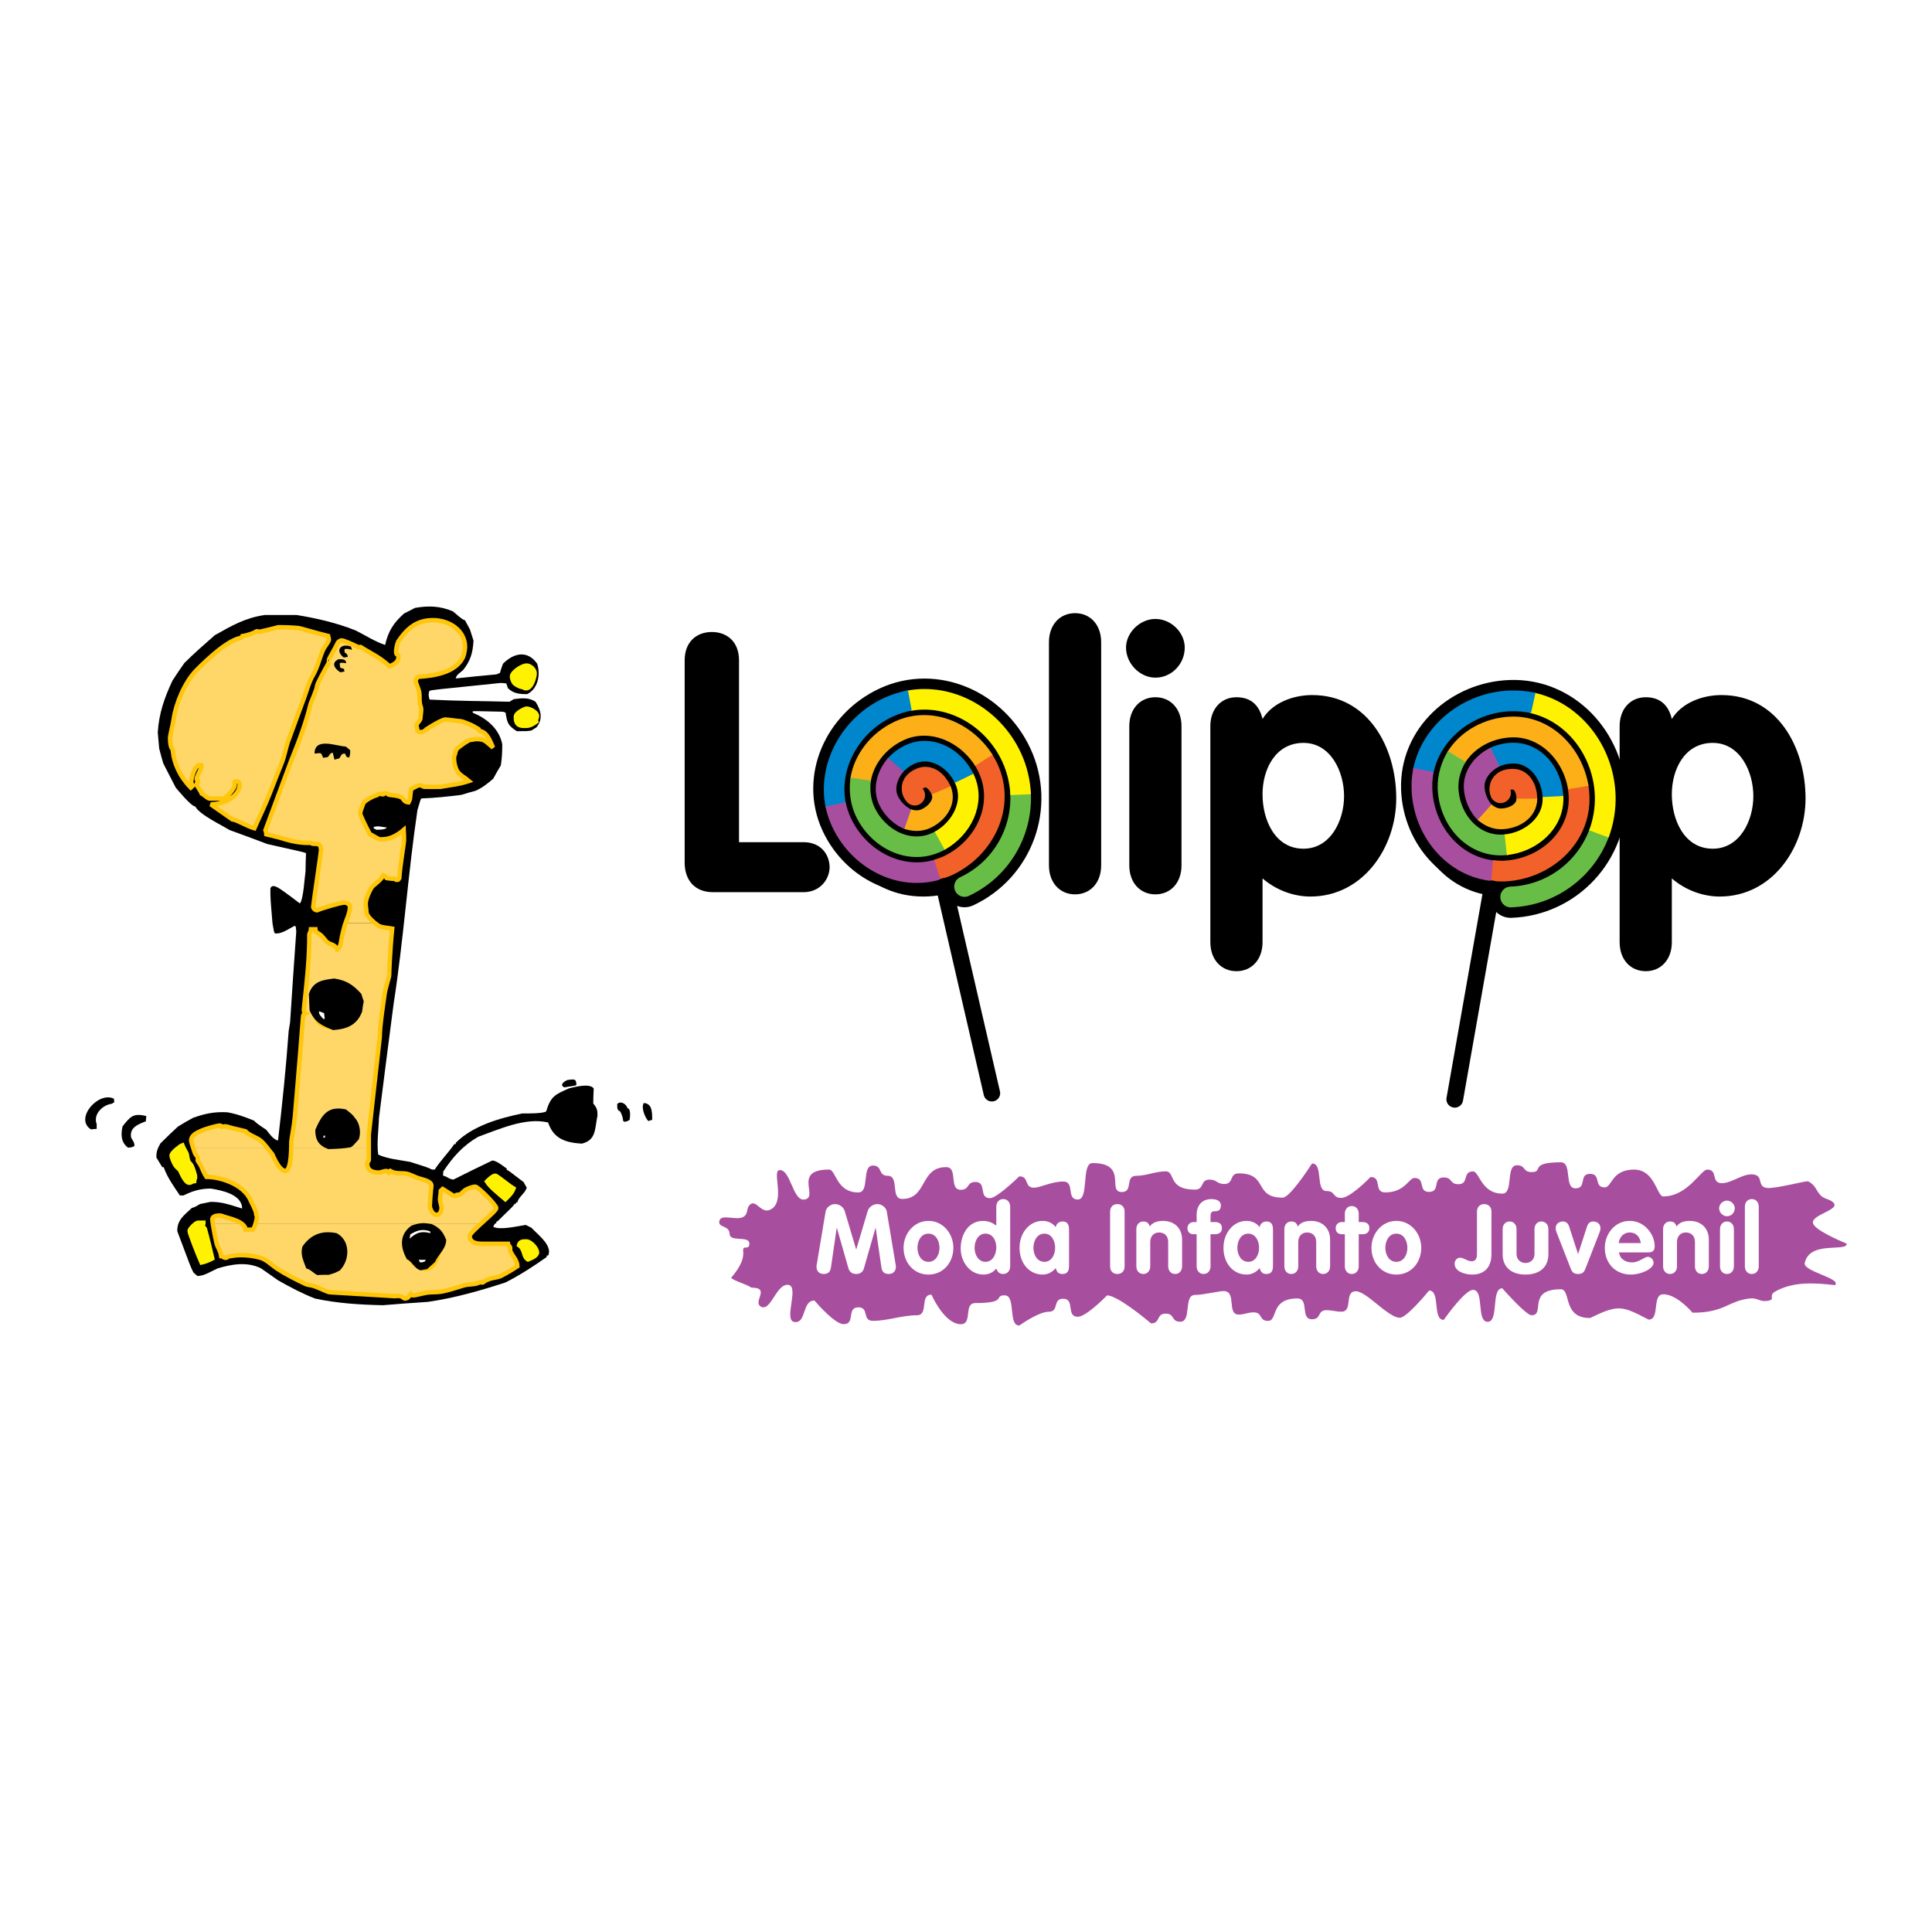 <?xml version="1.0" encoding="utf-8"?>
<!-- Generator: Adobe Illustrator 13.0.0, SVG Export Plug-In . SVG Version: 6.00 Build 14948)  -->
<!DOCTYPE svg PUBLIC "-//W3C//DTD SVG 1.0//EN" "http://www.w3.org/TR/2001/REC-SVG-20010904/DTD/svg10.dtd">
<svg version="1.0" id="Layer_1" xmlns="http://www.w3.org/2000/svg" xmlns:xlink="http://www.w3.org/1999/xlink" x="0px" y="0px"
	 width="192.756px" height="192.756px" viewBox="0 0 192.756 192.756" enable-background="new 0 0 192.756 192.756"
	 xml:space="preserve">
<g>
	<polygon fill-rule="evenodd" clip-rule="evenodd" fill="#FFFFFF" points="0,0 192.756,0 192.756,192.756 0,192.756 0,0 	"/>
	<path fill-rule="evenodd" clip-rule="evenodd" d="M38.211,130.221c-2.276-0.047-4.575-0.189-6.779-0.664
		c-1.28-0.498-2.489-1.137-3.698-1.824c-0.569-0.404-1.138-0.807-1.683-1.186c-1.375-0.688-2.916-0.428-4.338,0
		c-0.64,0.283-1.327,0.758-2.015,0.758c-0.142-0.119-0.285-0.236-0.403-0.355c-0.284-0.568-0.284-0.568-1.611-4.125
		c0-1.113,0.64-1.541,1.446-2.299c0.355-0.119,0.355-0.119,0.83-0.402c0.355-0.072,0.711-0.143,1.067-0.215
		c1.232,0,1.991,0.332,3.129,0.664c0-1.422-2.086-1.824-3.129-1.99c-1.043,0-1.802,0.236-2.726,0.688c-0.119,0-0.237,0-0.355,0
		c-0.569-0.854-1.28-1.826-1.612-2.82c-0.047,0-0.095,0-0.142,0c-0.213-0.332-0.403-0.664-0.593-0.973
		c0-0.617,0.119-0.877,0.403-1.398c0.569-0.568,1.161-1.139,1.754-1.684c0.498-0.309,0.996-0.592,1.517-0.877
		c1.209-0.426,2.133-0.615,3.413-0.545c0.948,0.166,1.778,0.475,2.655,0.83c0.285,0.283,0.285,0.283,1.233,0.924
		c0.308,0.379,0.664,0.949,1.161,1.066c0.427-3.627,0.806-7.301,1.067-10.951c0.047-0.285,0.095-0.568,0.142-0.854
		c0.189-3.033,0.403-6.068,0.616-9.079c-0.023-0.166-0.047-0.308-0.047-0.45c-0.047-0.047-0.095-0.071-0.119-0.095
		c-0.569,0.284-1.303,0.854-1.967,0.758c-0.095-0.142-0.095-0.142-0.237-0.972c-0.214-2.512-0.214-2.512-0.214-3.508
		c0.214-0.64,1.138,0.189,1.446,0.379c0.498,0.355,0.996,0.734,1.494,1.114c0.355-0.355,0.474-2.607,0.569-3.224
		c0-0.593,0.023-1.185,0.047-1.778c-0.143-0.095-0.143-0.095-3.864-0.924c-1.256-0.474-2.512-0.948-3.769-1.398
		c-0.759-0.474-3.011-1.541-3.414-2.347c-0.403,0-1.778-1.683-1.944-1.873c-0.427-0.83-0.853-1.635-1.256-2.441
		c-0.142-0.498-0.284-0.996-0.403-1.47c-0.047-0.545-0.095-1.09-0.142-1.612c0.118-1.896,0.664-3.461,1.469-5.167
		c0.379-0.593,0.783-1.186,1.186-1.754c0.972-0.972,2.015-1.873,3.034-2.773c1.73-0.972,3.034-1.73,4.978-2.015
		c1.067,0,2.134,0,3.201,0c2.038,0.332,3.958,0.782,5.878,1.541c0.948,0.474,1.92,1.114,2.939,1.446
		c0.308-1.375,0.83-2.181,1.873-3.129c0.355-0.189,0.735-0.379,1.114-0.569c1.351-0.237,2.537-0.19,3.793,0.355
		c0.095,0.071,0.948,0.877,1.185,0.877c0.166,0.308,0.332,0.616,0.498,0.924c0.118,0.355,0.237,0.735,0.355,1.114
		c-0.071,1.185-0.285,1.991-1.043,2.939c-0.308,0.284-0.64,0.426-0.735,0.83c1.351-0.143,2.702-0.285,4.053-0.403
		c0.119-0.047,0.237-0.095,0.356-0.142c0.095-0.308,0.189-0.616,0.308-0.924c1.114-1.114,2.465-1.351,3.413,0
		c0.356,1.09,0.071,2.513-0.996,3.034c-0.758,0-1.375-0.047-1.92-0.592c-0.071-0.167-0.119-0.332-0.166-0.475
		c-0.189-0.023-0.379-0.047-0.569-0.047c-6.779,0.688-6.779,0.688-7.087,0.782c-0.143,0.285-0.095,0.569,0,0.877
		c2.655,0.142,5.333,0.142,7.988,0.213c0.142-0.095,0.285-0.189,0.426-0.261c0.759-0.095,1.47-0.189,2.157,0.261
		c0.569,0.901,0.759,1.73,0.095,2.56c-0.166,0.095-0.332,0.19-0.498,0.309c-0.427,0.071-0.427,0.071-1.47,0.071
		c-0.901-0.592-0.948-0.83-1.114-1.849c-0.095-0.047-0.19-0.071-0.285-0.095c-2.868-0.071-2.868-0.071-3.01-0.023
		c0,0.047,0.023,0.095,0.047,0.142c1.375,0.545,2.631,1.612,2.916,3.129c0,0.711-0.024,1.399-0.142,2.11
		c-0.261,0.427-0.522,0.877-0.759,1.327c-0.545,0.475-1.114,0.925-1.778,1.209c-0.474,0.119-0.948,0.261-1.398,0.403
		c-1.327,0.166-2.655,0.308-3.982,0.355c-0.095,0.095-0.095,0.095-0.403,1.162c-0.948,6.4-1.375,12.895-2.371,19.294
		c-0.498,3.816-0.996,7.633-1.47,11.449c-0.024,1.066-0.237,2.537-0.071,3.627c0.877,0.428,2.205,0.545,3.2,0.734
		c1.73,0.547,1.73,0.547,2.157,0.76c0.095,0,0.189,0,0.285,0c0.569-0.9,1.375-1.684,1.944-2.537c0.047,0,0.095,0,0.142,0
		c0-0.047,0-0.094,0.023-0.143c1.683-1.682,4.314-2.441,6.614-2.914c0.403,0,2.157,0.023,2.394-0.215
		c0.45-1.492,0.877-1.682,2.299-2.299c0.521-0.117,2.062-0.545,2.441,0.023c-0.023,0.498-0.047,0.996-0.047,1.494
		c0.355,0.426,0.427,0.641,0.427,1.186c-0.285,1.375-0.119,2.465-1.564,2.82c-1.612-0.096-2.821-0.475-3.366-2.109
		c-2.251-0.545-4.907,0.688-6.969,1.422c-1.494,0.854-2.537,2.016-3.485,3.461c-0.023,0.143-0.023,0.285-0.023,0.426
		c0.379,0.049,0.616,0.381,1.043,0.381c1.28-0.641,2.56-1.281,3.864-1.896c0.427,0,1.09,0.568,1.446,0.805c0,0.049,0,0.096,0,0.143
		c0.142,0.023,0.142,0.023,1.683,1.209c0.095,0.166,0.19,0.355,0.308,0.545c-0.142,0.568-0.853,0.949-0.924,1.471
		c-0.047,0-0.095,0-0.142,0c0,0.047,0,0.094,0,0.143c-0.047,0-0.095,0-0.143,0c-0.118,0.213-0.118,0.213-1.683,1.729
		c-0.047,0.025-0.095,0.049-0.143,0.072c0,0.047,0,0.096,0,0.143c-0.213,0-0.213,0.213-0.308,0.355
		c0.711,0.355,2.441-0.072,3.248-0.189c0.19,0.094,0.379,0.189,0.569,0.283c0.545,0.617,2.157,1.779,1.659,2.773
		c-0.047,0-0.095,0-0.142,0c0,0.049,0,0.096,0,0.143c-1.304,0.924-2.655,1.803-4.101,2.537c-2.537,0.83-5.12,1.564-7.775,1.943
		C41.174,129.982,39.68,130.102,38.211,130.221L38.211,130.221z"/>
	<path fill-rule="evenodd" clip-rule="evenodd" d="M12.776,114.504c-0.711-0.521-0.735-1.326-0.545-2.133
		c0.759-0.947,1.043-1.352,2.371-1.02c-0.024,0.166-0.048,0.332-0.048,0.521c-0.782,0.309-1.659,0.617-1.47,1.637
		c0.166,0.283,0.332,0.473,0.332,0.805C13.25,114.48,13.013,114.48,12.776,114.504L12.776,114.504z"/>
	<path fill-rule="evenodd" clip-rule="evenodd" d="M9.078,112.68c-1.683-1.043,0.711-3.84,2.299-3.059c0,0.119,0,0.236,0.024,0.355
		c-0.095,0.047-0.166,0.096-0.237,0.143c-0.924,0.119-1.896,1.043-1.517,2.039c0,0.143,0,0.309,0,0.473
		C9.458,112.631,9.268,112.656,9.078,112.68L9.078,112.68z"/>
	<path fill-rule="evenodd" clip-rule="evenodd" d="M62.318,111.92c-0.047-0.023-0.094-0.047-0.142-0.07
		c-0.023-0.332-0.142-0.688-0.308-0.973c-0.332-0.094-0.284-0.449-0.284-0.734c0.355-0.355,0.924,0.023,1.019,0.428
		c0.355,0,0.261,0.947,0.213,1.16C62.579,111.873,62.579,111.873,62.318,111.92L62.318,111.92z"/>
	<path fill-rule="evenodd" clip-rule="evenodd" d="M64.688,111.85c-0.332-0.332-0.759-1.375-0.45-1.801
		c0.853,0.047,0.829,0.971,0.829,1.682C64.926,111.754,64.807,111.803,64.688,111.85L64.688,111.85z"/>
	<path fill-rule="evenodd" clip-rule="evenodd" d="M56.297,108.484c-0.545-0.262,0.071-0.641,0.332-0.736
		c0.617-0.07,0.877-0.166,0.877,0.498C57.411,108.318,57.411,108.318,56.297,108.484L56.297,108.484z"/>
	<path fill-rule="evenodd" clip-rule="evenodd" fill="#A84E9E" d="M74.963,128.465c-0.532-0.369-1.657-0.627-2.022-0.975
		c0.655-0.766,1.309-1.715,1.208-2.629c-0.084-0.768,0.616-0.035,0.616-0.785c0-0.84-1.946-0.105-1.973-0.977
		c-0.028-0.91-1.232-0.559-1.009-1.326c0.213-0.734,1.902,0.131,2.515-0.459c0.356-0.342,0.159-0.758,0.504-1.105
		c0.618-0.619,1.104,0.895,2.016,0.494c1.61-0.707,0.191-3.842,0.922-3.953c1.133-0.172,1.335,3.064,2.492,2.932
		c1.554-0.18-1.229-2.994,2.485-2.994c0.696,0,0.701,2.283,2.92,2.283c1.166,0,0.294-2.684,1.46-2.684
		c0.984,0,0.475,1.02,1.459,1.02c1.226,0,0.235,2.311,1.46,2.311c2.518,0,1.744-3.174,4.38-3.174c1.226,0,0.235,2.262,1.46,2.262
		c0.916,0,0.544-0.781,1.46-0.781c1.188,0,0.271,1.615,1.46,1.615c0.628,0,2.489-1.76,2.92-2.174c1.01-0.014,0.451,1.129,1.46,1.129
		c0.649,0,1.736-0.613,2.921-0.613c1.208,0,0.252,1.795,1.46,1.795c1.143,0,0.317-3.637,1.46-3.637c3.586,0,1.4,2.889,2.92,2.889
		c1.19,0,0.271-1.619,1.461-1.619c1.007,0,1.907-0.445,2.92-0.445c0.997,0,0.171,1.824,2.921,1.824c0.974,0,0.486-0.998,1.46-0.998
		c0.748,0,0.712,0.436,1.46,0.436c1.004,0,0.457-1.057,1.46-1.057c2.981,0,1.419,2.42,4.381,2.42c0.683,0,2.577-2.869,2.921-3.408
		c1.161-0.006,0.296,2.752,1.459,2.752c0.895,0,0.567,0.682,1.461,0.682c0.801,0,2.45-1.604,2.92-2.084
		c1.171-0.012,0.284,1.537,1.46,1.537c1.981,0,2.36-1.443,2.921-1.443c1.145,0,0.314,1.391,1.46,1.391c1.17,0,0.29-1.443,1.46-1.443
		c0.889,0,0.571,0.676,1.46,0.676c1.089,0,0.372-1.277,1.461-1.277c0.633,0,0.821,2.215,2.92,2.215c1.163,0,0.297-2.83,1.46-2.83
		c0.893,0,0.568,0.682,1.46,0.682c1.269,0-0.32-0.977,2.921-0.977c1.168,0,0.292,2.598,1.46,2.598c1.171,0,0.289-1.445,1.46-1.445
		c1.125,0,0.336,1.35,1.46,1.35c0.724,0,0.664-1.775,2.921-1.775c2.102,0,2.271,2.678,2.92,2.678c2.438,0,3.749-2.676,4.381-2.676
		c1.125,0,0.335,1.352,1.46,1.352c1.033,0,2.152-1.033,3.196-0.861c0.98,0.162,0.292,1.186,1.279,1.336
		c0.791,0.121,3.941-0.736,4.122-0.656c0.736,0.324,0.812,0.945,1.272,1.416c0.37,0.377,0.944,0.344,1.284,0.73
		c0.634,0.717-2.269,1.191-2.057,2.033c0.166,0.66,2.538,1.697,3.367,2.039c0.016,0.865-3.692-0.344-4.191,1.922
		c-0.189,0.863,3.707,1.531,3.016,2.217c-2.085-0.248-4.207-0.359-5.959,0.633c-0.773,0.438,0.151,0.807-0.812,0.941
		c-0.755,0.104-0.955-0.334-1.729-0.246c-2.211,0.252-2.472,1.422-5.709,1.422c-0.547-0.629-1.787-1.838-2.921-1.838
		c-1.168,0-0.294,2.533-1.46,2.527c-2.704-1.406-3.017-1.521-5.841-0.162c-2.774,0.031-1.877-2.865-2.92-2.865
		c-3.424,0-1.503,2.592-2.921,2.592c-0.513,0-2.55-2.268-2.92-2.688c-1.149-0.004-0.31,3.34-1.46,3.34
		c-1.155,0-0.306-3.184-1.46-3.184c-0.755,0-2.55,2.463-2.921,2.994c-1.158,0.004-0.302-2.93-1.46-2.926
		c-0.383,0.467-2.282,2.715-2.92,2.715c-1.154,0-3.329-2.646-4.381-2.646c-1.223,0-0.238,2.039-1.46,2.039
		c-0.498,0-0.963-0.15-1.461-0.15c-0.987,0-0.472,0.904-1.459,0.904c-1.224,0-0.237-2.074-1.461-2.074
		c-2.732,0-1.933,2.238-2.92,2.238c-0.959,0-0.502-0.852-1.461-0.852c-0.513,0-0.946,0.223-1.46,0.223
		c-1.236,0-0.199-2.271-1.46-2.344c-0.458-0.027-2.087,0.385-2.92,0.385c-1.167,0-0.294,2.672-1.461,2.672
		c-0.933,0-0.526-0.809-1.46-0.809c-0.96,0-0.5,0.984-1.46,0.971c-0.727-0.609-3.372-2.77-4.38-2.793
		c-0.457,0.463-2.168,2.135-2.921,2.135c-1.208,0-0.252-1.797-1.46-1.797c-1.1,0-0.36,1.299-1.46,1.299
		c-0.852,0-2.311,0.949-2.921,1.371c-1.157,0.006-0.302-3.01-1.46-3.01c-1.137,0,0.335,0.77-2.92,0.77
		c-1.224,0-0.237,2.111-1.46,2.111c-1.384,0-2.568-2.146-2.92-2.949c-1.217-0.012-0.24,2.057-1.46,2.057
		c-1.509,0-2.873,0.553-4.38,0.553c-1.123,0-0.338-1.346-1.46-1.346c-1.197,0-0.264,1.68-1.46,1.68c-0.826,0-2.484-1.85-2.92-2.361
		c-1.256-0.002-0.772,2.305-1.996,2.146c-1.12-0.145,0.513-3.562-0.607-3.707c-1.19-0.154-1.734,2.672-2.709,2.184
		C75.016,129.902,76.953,128.473,74.963,128.465L74.963,128.465L74.963,128.465z"/>
	<path fill-rule="evenodd" clip-rule="evenodd" fill="#FFFFFF" d="M81.473,126.248c-0.009,0.059-0.009,0.115-0.009,0.164
		c0,0.424,0.308,0.693,0.693,0.693c0.491,0,0.684-0.223,0.751-0.674l0.569-3.92h0.019l1.155,4.035
		c0.068,0.23,0.251,0.559,0.771,0.559c0.521,0,0.703-0.328,0.771-0.559l1.156-4.035h0.019l0.568,3.92
		c0.067,0.451,0.26,0.674,0.751,0.674c0.385,0,0.693-0.27,0.693-0.693c0-0.049,0-0.105-0.009-0.164l-0.896-5.373
		c-0.058-0.348-0.434-0.742-0.943-0.742c-0.482,0-0.857,0.348-0.963,0.693l-1.136,3.814h-0.019l-1.137-3.814
		c-0.106-0.346-0.481-0.693-0.963-0.693c-0.51,0-0.886,0.395-0.944,0.742L81.473,126.248L81.473,126.248L81.473,126.248z"/>
	<path fill-rule="evenodd" clip-rule="evenodd" fill="#FFFFFF" d="M92.633,121.809c-1.464,0-2.484,1.281-2.484,2.688
		c0,1.443,0.992,2.666,2.484,2.666s2.485-1.223,2.485-2.666C95.118,123.09,94.097,121.809,92.633,121.809L92.633,121.809
		L92.633,121.809L92.633,121.809z M92.633,123.08c0.761,0,1.098,0.752,1.098,1.416s-0.347,1.396-1.098,1.396
		c-0.751,0-1.098-0.732-1.098-1.396S91.872,123.08,92.633,123.08L92.633,123.08L92.633,123.08z"/>
	<path fill-rule="evenodd" clip-rule="evenodd" fill="#FFFFFF" d="M100.786,120.402c0-0.463-0.288-0.77-0.693-0.77
		c-0.404,0-0.693,0.307-0.693,0.77v1.889c-0.366-0.318-0.838-0.482-1.319-0.482c-1.493,0-2.234,1.396-2.234,2.744
		c0,1.311,0.886,2.609,2.282,2.609c0.472,0,1.012-0.211,1.271-0.635c0.087,0.365,0.309,0.578,0.693,0.578
		c0.405,0,0.693-0.309,0.693-0.771V120.402L100.786,120.402L100.786,120.402L100.786,120.402z M99.399,124.447
		c0,0.674-0.327,1.445-1.088,1.445c-0.723,0-1.079-0.752-1.079-1.396c0-0.656,0.356-1.416,1.079-1.416
		C99.053,123.08,99.399,123.773,99.399,124.447L99.399,124.447L99.399,124.447z"/>
	<path fill-rule="evenodd" clip-rule="evenodd" fill="#FFFFFF" d="M106.659,122.771c0-0.355,0-0.904-0.664-0.904
		c-0.337,0-0.626,0.24-0.665,0.576c-0.308-0.434-0.809-0.635-1.319-0.635c-1.271,0-2.292,1.166-2.292,2.688
		c0,1.561,0.992,2.666,2.292,2.666c0.53,0,0.963-0.221,1.319-0.645c0.097,0.365,0.261,0.588,0.665,0.588
		c0.664,0,0.664-0.549,0.664-0.904V122.771L106.659,122.771L106.659,122.771L106.659,122.771z M103.105,124.496
		c0-0.664,0.338-1.416,1.099-1.416c0.731,0,1.068,0.752,1.068,1.416s-0.347,1.396-1.068,1.396
		C103.453,125.893,103.105,125.16,103.105,124.496L103.105,124.496L103.105,124.496z"/>
	<path fill-rule="evenodd" clip-rule="evenodd" fill="#FFFFFF" d="M110.756,126.354c0,0.482,0.309,0.752,0.723,0.752
		s0.722-0.27,0.722-0.752v-5.469c0-0.482-0.308-0.752-0.722-0.752s-0.723,0.27-0.723,0.752V126.354L110.756,126.354L110.756,126.354
		z"/>
	<path fill-rule="evenodd" clip-rule="evenodd" fill="#FFFFFF" d="M113.374,126.334c0,0.463,0.288,0.771,0.693,0.771
		c0.404,0,0.693-0.309,0.693-0.771v-2.416c0-0.539,0.317-0.953,0.886-0.953c0.501,0,0.905,0.307,0.905,0.953v2.416
		c0,0.463,0.289,0.771,0.693,0.771s0.693-0.309,0.693-0.771v-2.656c0-1.176-0.809-1.869-1.896-1.869
		c-0.655,0-1.069,0.193-1.339,0.568c-0.049-0.318-0.279-0.51-0.636-0.51c-0.405,0-0.693,0.309-0.693,0.77V126.334L113.374,126.334
		L113.374,126.334z"/>
	<path fill-rule="evenodd" clip-rule="evenodd" fill="#FFFFFF" d="M119.389,126.334c0,0.463,0.29,0.771,0.694,0.771
		s0.693-0.309,0.693-0.771v-3.197h0.433c0.404,0,0.703-0.172,0.703-0.605c0-0.443-0.289-0.607-0.703-0.607h-0.433v-0.568
		c0-0.51,0.23-0.51,0.462-0.51c0.385,0,0.568-0.182,0.568-0.588c0-0.482-0.472-0.625-0.963-0.625c-0.848,0-1.455,0.559-1.455,1.578
		v0.713h-0.308c-0.347,0-0.606,0.26-0.606,0.607c0,0.375,0.231,0.605,0.606,0.605h0.308V126.334L119.389,126.334L119.389,126.334z"
		/>
	<path fill-rule="evenodd" clip-rule="evenodd" fill="#FFFFFF" d="M127.005,122.771c0-0.355,0-0.904-0.664-0.904
		c-0.337,0-0.626,0.24-0.665,0.576c-0.308-0.434-0.809-0.635-1.319-0.635c-1.271,0-2.292,1.166-2.292,2.688
		c0,1.561,0.992,2.666,2.292,2.666c0.53,0,0.963-0.221,1.319-0.645c0.097,0.365,0.26,0.588,0.665,0.588
		c0.664,0,0.664-0.549,0.664-0.904V122.771L127.005,122.771L127.005,122.771L127.005,122.771z M123.451,124.496
		c0-0.664,0.338-1.416,1.098-1.416c0.732,0,1.069,0.752,1.069,1.416s-0.347,1.396-1.069,1.396
		C123.799,125.893,123.451,125.16,123.451,124.496L123.451,124.496L123.451,124.496z"/>
	<path fill-rule="evenodd" clip-rule="evenodd" fill="#FFFFFF" d="M128.141,126.334c0,0.463,0.288,0.771,0.693,0.771
		c0.404,0,0.693-0.309,0.693-0.771v-2.416c0-0.539,0.317-0.953,0.886-0.953c0.501,0,0.905,0.307,0.905,0.953v2.416
		c0,0.463,0.289,0.771,0.693,0.771s0.693-0.309,0.693-0.771v-2.656c0-1.176-0.809-1.869-1.897-1.869
		c-0.655,0-1.068,0.193-1.339,0.568c-0.048-0.318-0.278-0.51-0.635-0.51c-0.405,0-0.693,0.309-0.693,0.77V126.334L128.141,126.334
		L128.141,126.334z"/>
	<path fill-rule="evenodd" clip-rule="evenodd" fill="#FFFFFF" d="M134.175,126.334c0,0.463,0.289,0.771,0.693,0.771
		s0.693-0.309,0.693-0.771v-3.197h0.395c0.356,0,0.665-0.172,0.665-0.605c0-0.443-0.309-0.607-0.665-0.607h-0.395v-0.828
		c0-0.463-0.289-0.77-0.693-0.77s-0.693,0.307-0.693,0.77v0.828h-0.308c-0.347,0-0.607,0.26-0.607,0.607
		c0,0.375,0.231,0.605,0.607,0.605h0.308V126.334L134.175,126.334L134.175,126.334z"/>
	<path fill-rule="evenodd" clip-rule="evenodd" fill="#FFFFFF" d="M139.315,121.809c-1.464,0-2.484,1.281-2.484,2.688
		c0,1.443,0.992,2.666,2.484,2.666c1.493,0,2.485-1.223,2.485-2.666C141.801,123.09,140.779,121.809,139.315,121.809
		L139.315,121.809L139.315,121.809L139.315,121.809z M139.315,123.08c0.761,0,1.099,0.752,1.099,1.416s-0.348,1.396-1.099,1.396
		s-1.098-0.732-1.098-1.396S138.555,123.08,139.315,123.08L139.315,123.08L139.315,123.08z"/>
	<path fill-rule="evenodd" clip-rule="evenodd" fill="#FFFFFF" d="M148.803,120.885c0-0.482-0.308-0.752-0.722-0.752
		s-0.723,0.27-0.723,0.752v4.141c0,0.309,0,0.809-0.539,0.809c-0.434,0-0.771-0.355-1.156-0.355c-0.317,0-0.539,0.326-0.539,0.586
		c0,0.838,1.107,1.098,1.771,1.098c0.877,0,1.907-0.424,1.907-2.041V120.885L148.803,120.885L148.803,120.885z"/>
	<path fill-rule="evenodd" clip-rule="evenodd" fill="#FFFFFF" d="M149.919,125.141c0,1.232,0.818,2.021,2.282,2.021
		s2.282-0.789,2.282-2.021v-2.504c0-0.461-0.289-0.77-0.693-0.77s-0.693,0.309-0.693,0.77v2.475c0,0.578-0.434,0.896-0.896,0.896
		s-0.896-0.318-0.896-0.896v-2.475c0-0.461-0.289-0.77-0.693-0.77s-0.693,0.309-0.693,0.77V125.141L149.919,125.141L149.919,125.141
		z"/>
	<path fill-rule="evenodd" clip-rule="evenodd" fill="#FFFFFF" d="M156.695,126.527c0.135,0.355,0.278,0.578,0.751,0.578
		c0.472,0,0.616-0.223,0.751-0.578l1.396-3.582c0.067-0.174,0.087-0.279,0.087-0.404c0-0.443-0.347-0.674-0.723-0.674
		c-0.386,0-0.549,0.279-0.616,0.49l-0.886,2.734h-0.02l-0.887-2.734c-0.066-0.211-0.23-0.49-0.616-0.49
		c-0.375,0-0.722,0.23-0.722,0.674c0,0.125,0.02,0.23,0.087,0.404L156.695,126.527L156.695,126.527L156.695,126.527z"/>
	<path fill-rule="evenodd" clip-rule="evenodd" fill="#FFFFFF" d="M164.484,124.949c0.424,0,0.606-0.203,0.606-0.617
		c0-1.156-0.991-2.523-2.494-2.523c-1.464,0-2.484,1.281-2.484,2.688c0,1.531,1.04,2.666,2.601,2.666
		c1.03,0,2.263-0.576,2.263-1.174c0-0.299-0.27-0.598-0.567-0.598c-0.366,0-0.857,0.559-1.57,0.559c-0.646,0-1.214-0.316-1.31-1
		H164.484L164.484,124.949L164.484,124.949L164.484,124.949z M161.499,124.023c0.067-0.588,0.481-1.059,1.098-1.059
		c0.646,0,1.03,0.453,1.107,1.059H161.499L161.499,124.023L161.499,124.023z"/>
	<path fill-rule="evenodd" clip-rule="evenodd" fill="#FFFFFF" d="M165.927,126.334c0,0.463,0.289,0.771,0.693,0.771
		s0.693-0.309,0.693-0.771v-2.416c0-0.539,0.318-0.953,0.887-0.953c0.5,0,0.904,0.307,0.904,0.953v2.416
		c0,0.463,0.289,0.771,0.693,0.771c0.405,0,0.694-0.309,0.694-0.771v-2.656c0-1.176-0.81-1.869-1.897-1.869
		c-0.655,0-1.069,0.193-1.339,0.568c-0.048-0.318-0.279-0.51-0.636-0.51c-0.404,0-0.693,0.309-0.693,0.77V126.334L165.927,126.334
		L165.927,126.334z"/>
	<path fill-rule="evenodd" clip-rule="evenodd" fill="#FFFFFF" d="M171.605,126.334c0,0.463,0.289,0.771,0.693,0.771
		s0.693-0.309,0.693-0.771v-3.697c0-0.461-0.289-0.77-0.693-0.77s-0.693,0.309-0.693,0.77V126.334L171.605,126.334L171.605,126.334
		L171.605,126.334z M172.299,119.785c-0.414,0-0.78,0.367-0.78,0.762c0,0.424,0.366,0.799,0.78,0.799c0.434,0,0.78-0.365,0.78-0.799
		C173.079,120.143,172.713,119.785,172.299,119.785L172.299,119.785L172.299,119.785z"/>
	<path fill-rule="evenodd" clip-rule="evenodd" fill="#FFFFFF" d="M174.086,126.334c0,0.463,0.289,0.771,0.693,0.771
		s0.693-0.309,0.693-0.771v-5.932c0-0.463-0.289-0.77-0.693-0.77s-0.693,0.307-0.693,0.77V126.334L174.086,126.334L174.086,126.334z
		"/>
	<path fill-rule="evenodd" clip-rule="evenodd" fill="#FFD769" d="M24.081,122.064c0.235,0.166,0.404,0.371,0.435,0.629h0.689
		c0.097-0.043,0.214-0.334,0.302-0.631l22.512,0.002c-0.601,0.547-1.153,1.07-1.153,1.248c0,0.811,1.005,0.781,1.22,0.787h2.594
		c0.011,0.111,0.161,0.246,0.213,0.332c0.031,0.162-0.021,0.328,0.048,0.465c0.205,0.41,0.667,0.875,0.683,1.439
		c-0.481,0.328-1.091,0.691-1.657,0.975c-0.361,0.176-0.802,0.156-1.173,0.312c-0.186,0.078-0.38,0.131-0.62,0.34
		c-0.084,0.031-0.245-0.045-0.316-0.027c-0.404,0.26-1.078,0.168-1.566,0.312c-0.732,0.217-1.487,0.48-2.268,0.627
		c-0.459,0.078-1.025,0.029-1.483,0.107c-0.391,0.068-1.1,0.264-1.295,0.264c-0.195,0-0.223-0.09-0.273-0.156
		c-0.118,0.135-0.205,0.469-0.585,0.469c-0.137,0-0.247-0.361-0.974-0.234l-6.521-0.391c-0.195,0-1.113-0.49-1.689-0.654
		c-0.224-0.061-0.494-0.07-0.689-0.158c-0.976-0.459-2.035-0.998-2.893-1.564c-0.537-0.361-0.996-0.855-1.571-1.041
		c-0.371-0.115-0.831-0.211-1.319-0.252c-1.171-0.107-1.636,0.08-1.831,0.08c-0.195,0-0.195,0.156-0.391,0.156
		s-0.273-0.156-0.436-0.168c-0.081-0.58-0.373-0.869-0.48-1.348c-0.127-0.562-0.285-1.418-0.363-1.922L24.081,122.064
		L24.081,122.064L24.081,122.064L24.081,122.064z M40.421,124.23c0-1.08,0.201-1.461,1.853-1.713
		c0.875-0.133,1.875,0.414,1.602,1.955c-0.189,1.062-0.593,2.131-1.478,2.131C41.514,126.604,40.421,125.311,40.421,124.23
		L40.421,124.23L40.421,124.23z"/>
	<path fill-rule="evenodd" clip-rule="evenodd" fill="#FFD769" d="M26.691,114.57c0.158,0.201,0.309,0.404,0.465,0.582
		c0.119,0.229,0.699,1.682,1.324,1.682c0.449,0,0.555-1.412,0.579-2.264h7.735v1.121c0,0.195-0.156,0.205-0.156,0.4
		c0,0.752,0.605,0.898,1.171,0.898c0.195,0,0.508-0.156,0.703-0.156c0.195,0,0.223,0.09,0.273,0.156l0.154-0.156
		c0.637,0.377,1.304,0.119,1.86,0.334c0.332,0.127,0.729,0.322,1.042,0.418c0.302,0.098,1.198,0.262,1.198,0.691
		c0,0.195-0.098,0.705-0.156,2.031c-0.009,0.205,0.225,0.896,0.664,0.896c0.449,0,0.507-0.537,0.507-0.703
		c0-0.195-0.156-0.625-0.156-0.818c0-0.195,0.078-0.547,0.081-0.875l0.19-0.18c0.413,0.24,1.017,0.703,1.212,0.703
		s0.158-0.051,0.187-0.125c0.074-0.029,0.25,0.033,0.376-0.053c0.117-0.08,0.264-0.275,0.488-0.422
		c0.254-0.164,0.782-0.338,0.978-0.338c0.273,0,2.108,1.836,2.108,2.146c0,0.182-0.785,0.869-1.5,1.521l-22.512,0.002
		c0.073-0.25,0.125-0.506,0.125-0.625c0-0.195-0.078-0.156-0.078-0.352c0-0.303-0.504-1.205-0.524-1.264
		c-0.703-1.736-3.193-2.414-4.432-2.4c-0.181-0.266-0.398-0.76-0.535-1.082c-0.059-0.137-0.203-0.309-0.342-0.547
		c-0.021-0.084,0.058-0.236,0.031-0.309c-0.123-0.15-0.296-0.359-0.345-0.555c-0.032-0.107-0.073-0.232-0.116-0.361H26.691
		L26.691,114.57L26.691,114.57L26.691,114.57z M21.229,122.064c-0.03-0.195-0.048-0.336-0.048-0.391c0-0.41,0.634-0.391,0.742-0.391
		c0.195,0,0.343,0.09,0.48,0.129c0.373,0.119,1.175,0.295,1.678,0.652H21.229L21.229,122.064L21.229,122.064z"/>
	<path fill-rule="evenodd" clip-rule="evenodd" fill="#FFD769" d="M37.396,92.087c0.202,0.165,0.367,0.276,0.392,0.287
		c0.381,0.195,0.848,0.182,1.341,0.274c-0.226,2.214-0.304,4.474-0.304,4.668c0,0.196-0.361,1.216-0.449,1.839
		c-0.107,0.811-0.488,3.158-0.488,4.328l-1.093,9.721v1.365H29.06c0.01-0.334,0.006-0.582,0.006-0.625
		c0-0.195,0.293-1.691,0.361-2.541c0.312-3.58,0.81-9.754,0.81-9.949s0.1-0.309,0.235-0.357c-0.067-0.045-0.156-0.111-0.156-0.307
		s0.341-2.969,0.468-4.998c0.098-1.561,0.078-2.3,0.078-2.496s0.156-0.312,0.167-0.574h0.446c0.011,0.105,0.009,0.174,0.023,0.24
		c0.206,0.146,0.415,0.248,0.571,0.404c0.166,0.166,0.332,0.4,0.498,0.576c0.332,0.351,0.847,0.236,1.077,0.799
		c0.417-0.26,0.389-0.987,0.516-1.456c0.078-0.322,0.147-0.646,0.234-0.938c0.027-0.088,0.057-0.175,0.088-0.262H37.396
		L37.396,92.087L37.396,92.087L37.396,92.087z M19.292,114.57c-0.104-0.312-0.218-0.643-0.218-0.781c0-0.527,0.618-0.777,0.9-0.912
		c0.556-0.273,1.754-0.57,1.949-0.57s0.099,0.084,0.173,0.131c0.075,0.027,0.178-0.053,0.373-0.053c0.195,0,0.466,0.127,0.71,0.176
		c0.459,0.098,0.859,0.215,1.309,0.316c0.419,0.447,1.069,0.57,1.519,0.941c0.255,0.211,0.475,0.48,0.684,0.75L19.292,114.57
		L19.292,114.57L19.292,114.57L19.292,114.57z M32.091,113.533c0-0.445,0.221-0.807,0.494-0.807c0.272,0,0.493,0.361,0.493,0.807
		s-0.221,0.807-0.493,0.807C32.312,114.34,32.091,113.979,32.091,113.533L32.091,113.533L32.091,113.533L32.091,113.533z
		 M31.537,101.344c0-0.611,0.671-1.107,1.5-1.107c0.829,0,1.501,0.496,1.501,1.107c0,0.613-0.672,1.109-1.501,1.109
		C32.208,102.453,31.537,101.957,31.537,101.344L31.537,101.344L31.537,101.344z"/>
	<path fill-rule="evenodd" clip-rule="evenodd" fill="#FFD769" d="M34.483,92.087c0.192-0.54,0.438-1.062,0.438-1.601
		c0-0.283-0.381-0.429-0.547-0.429c-0.39,0-2.413,0.611-2.763,0.78c-0.086,0.001-0.36-0.155-0.36-0.351
		c0-0.195,0.781-5.425,0.781-5.621c0-0.722-0.342-0.664-0.703-0.664c-0.195,0-0.287-0.081-0.357-0.107
		c-0.382,0.03-0.869-0.01-1.318-0.078c-0.478-0.078-0.962-0.197-1.421-0.343c-0.468-0.156-1.012-0.253-1.658-0.423
		c-0.008-0.102-0.004-0.241-0.086-0.412l2.579-6.964c0.761-1.855,1.501-3.83,1.921-5.616c0.029-0.127,0.653-1.503,0.653-1.826
		c0-0.195,0.785-1.62,1.22-2.385c0,0-0.049,0.043-0.049-0.152c0-0.195,0.608-1.119,0.881-1.733c0.039-0.087,0.211-0.257,0.406-0.257
		c0.195,0,1.111,0.395,1.655,0.677c0.076,0.028,0.153-0.05,0.216-0.029c1.136,0.724,1.765,0.923,2.898,1.929
		c0.467-0.174,0.891-0.449,0.891-0.898c0-0.43-0.234-0.088-0.234-0.585c0-0.195,0.081-0.679,0.209-0.975
		c0.949-1.428,1.917-2.147,3.459-2.147c1.717,0,3.201,1.103,3.201,2.654c0,0.195-0.071,0.708-0.189,0.991
		c-0.722,1.659-3.166,1.917-4.375,1.994c-0.205,0.01-0.354,0.254-0.354,0.449s0.321,0.796,0.361,1.207
		c0.029,0.312,0,0.7,0.048,1.013c0.029,0.205,0.137,0.396,0.137,0.591c0,0.195-0.078,0.703-0.078,0.897
		c0,0.195-0.391,0.507-0.391,0.703s0.078,0.273,0.078,0.468c0,0.195,0.273,0.195,0.469,0.195c0.029,0,1.854-1.249,2.342-1.249
		c0.195,0,1.249,0.156,1.444,0.156s0.56,0.168,0.872,0.285c0.303,0.107,0.71,0.345,1.001,0.528c0.035,0.067,0.021,0.13,0.091,0.175
		c0.753,0.096,1.076,1.073,1.337,1.659c-0.285-0.239-0.634-0.611-0.975-0.757c-0.215-0.088-0.492-0.095-0.688-0.095
		s-0.391,0.078-0.585,0.078s-0.94,0.527-1.321,0.849c-0.185,0.166-0.185,0.534-0.303,0.768c-0.029,0.068-0.015,0.178-0.015,0.374
		c0,0.195,0.11,0.817,0.325,1.149c0.264,0.4,0.753,0.615,1.157,0.966c-0.964,0.322-1.905,0.411-2.842,0.577
		c-0.068,0.01-1.402,0-1.568,0c-0.166,0-0.312-0.156-0.507-0.156s-0.567,0.229-0.846,0.373c-0.013,0.216-0.091,0.564-0.091,0.759
		c0,0.196-0.083,0.408-0.176,0.581c-0.481-0.034-0.493-0.417-0.737-0.525c-0.361-0.156-0.77-0.183-1.16-0.231
		c-0.156-0.02-0.229-0.176-0.424-0.176s-0.097,0.072-0.178,0.123c-0.082,0.031-0.173-0.045-0.369-0.045s-0.174,0.072-0.259,0.124
		c-0.426,0.08-1.286,0.593-1.364,0.788c-0.117,0.302-0.329,0.844-0.329,1.04s0.62,1.426,0.945,2.042
		c0.283,0.149,0.575,0.344,0.907,0.51c0.137,0.068,0.217,0.025,0.412,0.025c0.625,0,1.36-0.312,2.085-0.934
		c0.023,0.348,0.023,0.895,0.023,1.089c0,0.196-0.39,2.461-0.472,3.725c-0.086,0.09-0.036,0.179-0.23,0.179
		c-0.195,0-0.141-0.085-0.203-0.137c-0.217,0.058-0.543-0.019-0.831-0.053c-0.051-0.059-0.111-0.202-0.318-0.281
		c-0.214,0.45-0.923,0.938-1.079,1.104c-0.205,0.214-0.692,1.222-0.692,1.749c0,0.195,0.078,0.625,0.078,0.819
		c0,0.344,0.476,0.802,0.835,1.094L34.483,92.087L34.483,92.087L34.483,92.087z"/>
	<path fill="none" stroke="#FFC709" stroke-width="0.443" stroke-linecap="round" stroke-miterlimit="2.613" d="M40.421,124.23
		c0-1.08,0.201-1.461,1.853-1.713c0.875-0.133,1.875,0.414,1.602,1.955c-0.189,1.062-0.593,2.131-1.478,2.131
		C41.514,126.604,40.421,125.311,40.421,124.23L40.421,124.23 M32.091,113.533c0-0.445,0.221-0.807,0.494-0.807
		c0.272,0,0.493,0.361,0.493,0.807s-0.221,0.807-0.493,0.807C32.312,114.34,32.091,113.979,32.091,113.533L32.091,113.533
		 M31.537,101.344c0-0.611,0.671-1.107,1.5-1.107c0.829,0,1.501,0.496,1.501,1.107c0,0.613-0.672,1.109-1.501,1.109
		C32.208,102.453,31.537,101.957,31.537,101.344L31.537,101.344 M43.196,61.876c1.717,0,3.201,1.103,3.201,2.654
		c0,0.195-0.071,0.708-0.189,0.991c-0.722,1.659-3.166,1.917-4.375,1.994c-0.205,0.01-0.354,0.254-0.354,0.449
		s0.321,0.796,0.361,1.207c0.029,0.312,0,0.7,0.048,1.013c0.029,0.205,0.137,0.396,0.137,0.591c0,0.195-0.078,0.703-0.078,0.897
		c0,0.195-0.391,0.507-0.391,0.703s0.078,0.273,0.078,0.468c0,0.195,0.273,0.195,0.469,0.195c0.029,0,1.854-1.249,2.342-1.249
		c0.195,0,1.249,0.156,1.444,0.156s0.56,0.168,0.872,0.285c0.303,0.107,0.71,0.345,1.001,0.528c0.035,0.067,0.021,0.13,0.091,0.175
		c0.753,0.096,1.076,1.073,1.337,1.659c-0.285-0.239-0.634-0.611-0.975-0.757c-0.215-0.088-0.492-0.095-0.688-0.095
		s-0.391,0.078-0.585,0.078s-0.94,0.527-1.321,0.849c-0.185,0.166-0.185,0.534-0.303,0.768c-0.029,0.068-0.015,0.178-0.015,0.374
		c0,0.195,0.11,0.817,0.325,1.149c0.264,0.4,0.753,0.615,1.157,0.966c-0.964,0.322-1.905,0.411-2.842,0.577
		c-0.068,0.01-1.402,0-1.568,0c-0.166,0-0.312-0.156-0.507-0.156s-0.567,0.229-0.846,0.373c-0.013,0.216-0.091,0.564-0.091,0.759
		c0,0.196-0.083,0.408-0.176,0.581c-0.481-0.034-0.493-0.417-0.737-0.525c-0.361-0.156-0.77-0.183-1.16-0.231
		c-0.156-0.02-0.229-0.176-0.424-0.176s-0.097,0.072-0.178,0.123c-0.082,0.031-0.173-0.045-0.369-0.045s-0.174,0.072-0.259,0.124
		c-0.426,0.08-1.286,0.593-1.364,0.788c-0.117,0.302-0.329,0.844-0.329,1.04s0.62,1.426,0.945,2.042
		c0.283,0.149,0.575,0.344,0.907,0.51c0.137,0.068,0.217,0.025,0.412,0.025c0.625,0,1.36-0.312,2.085-0.934
		c0.023,0.348,0.023,0.895,0.023,1.089c0,0.196-0.39,2.461-0.472,3.725c-0.086,0.09-0.036,0.179-0.23,0.179
		c-0.195,0-0.141-0.085-0.203-0.137c-0.217,0.058-0.543-0.019-0.831-0.053c-0.051-0.059-0.111-0.202-0.318-0.281
		c-0.214,0.45-0.923,0.938-1.079,1.104c-0.205,0.214-0.692,1.222-0.692,1.749c0,0.195,0.078,0.625,0.078,0.819
		c0,0.537,1.159,1.351,1.227,1.38c0.381,0.195,0.848,0.182,1.341,0.274c-0.226,2.214-0.304,4.474-0.304,4.668
		c0,0.196-0.361,1.216-0.449,1.839c-0.107,0.811-0.488,3.158-0.488,4.328l-1.093,9.721v2.486c0,0.195-0.156,0.205-0.156,0.4
		c0,0.752,0.605,0.898,1.171,0.898c0.195,0,0.508-0.156,0.703-0.156c0.195,0,0.223,0.09,0.273,0.156l0.154-0.156
		c0.637,0.377,1.304,0.119,1.86,0.334c0.332,0.127,0.729,0.322,1.042,0.418c0.302,0.098,1.198,0.262,1.198,0.691
		c0,0.195-0.098,0.705-0.156,2.031c-0.009,0.205,0.225,0.896,0.664,0.896c0.449,0,0.507-0.537,0.507-0.703
		c0-0.195-0.156-0.625-0.156-0.818c0-0.195,0.078-0.547,0.081-0.875l0.19-0.18c0.413,0.24,1.017,0.703,1.212,0.703
		s0.158-0.051,0.187-0.125c0.074-0.029,0.25,0.033,0.376-0.053c0.117-0.08,0.264-0.275,0.488-0.422
		c0.254-0.164,0.782-0.338,0.978-0.338c0.273,0,2.108,1.836,2.108,2.146c0,0.332-2.654,2.381-2.654,2.771
		c0,0.811,1.005,0.781,1.22,0.787h2.594c0.011,0.111,0.161,0.246,0.213,0.332c0.031,0.162-0.021,0.328,0.048,0.465
		c0.205,0.41,0.667,0.875,0.683,1.439c-0.481,0.328-1.091,0.691-1.657,0.975c-0.361,0.176-0.802,0.156-1.173,0.312
		c-0.186,0.078-0.38,0.131-0.62,0.34c-0.084,0.031-0.245-0.045-0.316-0.027c-0.404,0.26-1.078,0.168-1.566,0.312
		c-0.732,0.217-1.487,0.48-2.268,0.627c-0.459,0.078-1.025,0.029-1.483,0.107c-0.391,0.068-1.1,0.264-1.295,0.264
		c-0.195,0-0.223-0.09-0.273-0.156c-0.118,0.135-0.205,0.469-0.585,0.469c-0.137,0-0.247-0.361-0.974-0.234l-6.521-0.391
		c-0.195,0-1.113-0.49-1.689-0.654c-0.224-0.061-0.494-0.07-0.689-0.158c-0.976-0.459-2.035-0.998-2.893-1.564
		c-0.537-0.361-0.996-0.855-1.571-1.041c-0.371-0.115-0.831-0.211-1.319-0.252c-1.171-0.107-1.636,0.08-1.831,0.08
		c-0.195,0-0.195,0.156-0.391,0.156s-0.273-0.156-0.436-0.168c-0.081-0.58-0.373-0.869-0.48-1.348
		c-0.176-0.779-0.411-2.115-0.411-2.311c0-0.41,0.634-0.391,0.742-0.391c0.195,0,0.343,0.09,0.48,0.129
		c0.546,0.176,2.018,0.471,2.112,1.281h0.689c0.177-0.08,0.427-0.99,0.427-1.254c0-0.195-0.078-0.156-0.078-0.352
		c0-0.303-0.504-1.205-0.524-1.264c-0.703-1.736-3.193-2.414-4.432-2.4c-0.181-0.266-0.398-0.76-0.535-1.082
		c-0.059-0.137-0.203-0.309-0.342-0.547c-0.021-0.084,0.058-0.236,0.031-0.309c-0.123-0.15-0.296-0.359-0.345-0.555
		c-0.108-0.371-0.333-0.947-0.333-1.143c0-0.527,0.618-0.777,0.9-0.912c0.556-0.273,1.754-0.57,1.949-0.57s0.099,0.084,0.173,0.131
		c0.075,0.027,0.178-0.053,0.373-0.053c0.195,0,0.466,0.127,0.71,0.176c0.459,0.098,0.859,0.215,1.309,0.316
		c0.419,0.447,1.069,0.57,1.519,0.941c0.449,0.371,0.785,0.922,1.149,1.334c0.119,0.229,0.699,1.682,1.324,1.682
		c0.625,0,0.585-2.732,0.585-2.889c0-0.195,0.293-1.691,0.361-2.541c0.312-3.58,0.81-9.754,0.81-9.949s0.1-0.309,0.235-0.357
		c-0.067-0.045-0.156-0.111-0.156-0.307s0.341-2.969,0.468-4.998c0.098-1.561,0.078-2.3,0.078-2.496s0.156-0.312,0.167-0.574h0.446
		c0.011,0.105,0.009,0.174,0.023,0.24c0.206,0.146,0.415,0.248,0.571,0.404c0.166,0.166,0.332,0.4,0.498,0.576
		c0.332,0.351,0.847,0.236,1.077,0.799c0.417-0.26,0.389-0.987,0.516-1.456c0.078-0.322,0.147-0.646,0.234-0.938
		c0.195-0.634,0.526-1.237,0.526-1.862c0-0.283-0.381-0.429-0.547-0.429c-0.39,0-2.413,0.611-2.763,0.78
		c-0.086,0.001-0.36-0.155-0.36-0.351c0-0.195,0.781-5.425,0.781-5.621c0-0.722-0.342-0.664-0.703-0.664
		c-0.195,0-0.287-0.081-0.357-0.107c-0.382,0.03-0.869-0.01-1.318-0.078c-0.478-0.078-0.962-0.197-1.421-0.343
		c-0.468-0.156-1.012-0.253-1.658-0.423c-0.008-0.102-0.004-0.241-0.086-0.412l2.579-6.964c0.761-1.855,1.501-3.83,1.921-5.616
		c0.029-0.127,0.653-1.503,0.653-1.826c0-0.195,0.785-1.62,1.22-2.385c0,0-0.049,0.043-0.049-0.152c0-0.195,0.608-1.119,0.881-1.733
		c0.039-0.087,0.211-0.257,0.406-0.257c0.195,0,1.111,0.395,1.655,0.677c0.076,0.028,0.153-0.05,0.216-0.029
		c1.136,0.724,1.765,0.923,2.898,1.929c0.467-0.174,0.891-0.449,0.891-0.898c0-0.43-0.234-0.088-0.234-0.585
		c0-0.195,0.081-0.679,0.209-0.975C40.685,62.596,41.654,61.876,43.196,61.876L43.196,61.876L43.196,61.876z"/>
	
		<path fill-rule="evenodd" clip-rule="evenodd" fill="#FFD769" stroke="#FFC709" stroke-width="0.443" stroke-linecap="round" stroke-miterlimit="2.613" d="
		M27.773,62.579c1.41,0,1.761,0.078,1.956,0.078c0.195,0,1.96,0.547,2.998,0.795c0.008,0.102,0.086,0.18,0.086,0.375
		c0,0.196-0.433,0.669-0.608,1.069c-0.361,0.839-0.539,1.712-0.988,2.474c-0.419,0.722-0.651,1.624-0.856,2.18
		c-0.488,1.288-1.044,2.859-1.59,4.322c-0.254,0.674-0.372,1.514-0.674,2.265c-0.391,0.957-0.81,2.049-1.2,3.044
		c-0.458,1.181-1.035,2.343-1.522,3.456c-0.75-0.212-1.728-0.845-2.196-0.887c-0.731-0.522-1.433-0.989-2.151-1.502
		c1.307,0.012,2.886-0.789,2.886-1.979c0-0.195-0.056-0.239-0.204-0.313h-0.225c-0.195,0-0.021,0.295-0.07,0.442
		c-0.097,0.312-0.447,0.717-0.72,1.007c-0.137,0.034-0.273,0.269-0.468,0.269h-1.308c-0.195,0-0.574-0.395-0.8-0.511
		c-0.105-0.296-0.498-0.738-0.498-0.933s0.156-0.078,0.156-0.273s-0.156-0.039-0.156-0.234c0-0.196,0.315-0.756,0.471-1.139v-0.209
		c0,0,0.076-0.057-0.12-0.057c-0.614,0-0.897,1.473-0.897,1.678c0,0.195,0.074,0.217,0.156,0.396l-0.198,0.189
		c-1.098-1.124-1.705-2.486-1.783-3.706c0-0.088-0.135-0.225-0.183-0.381c-0.098-0.303-0.1-0.714-0.1-0.91
		c0-0.195,0.273-1.215,0.361-1.84c0.214-1.512,1.104-3.681,2.246-4.843c1.2-1.22,3.143-3.016,4.443-3.258
		c0.072-0.045,0.133-0.103,0.166-0.18c0.235-0.028,0.559-0.124,0.832-0.212c0.205-0.068,0.381-0.141,0.556-0.258
		c0.059-0.04,0.258,0.052,0.404,0.023C26.521,62.902,27.144,62.736,27.773,62.579L27.773,62.579L27.773,62.579z"/>
	
		<path fill-rule="evenodd" clip-rule="evenodd" fill="#FFF200" stroke="#FFF200" stroke-width="0.443" stroke-linecap="round" stroke-miterlimit="2.613" d="
		M52.524,66.404c0.419,0,0.82,0.42,0.82,0.781c0,0.264-0.264,1.483-0.859,1.483c-0.195,0-0.209-0.081-0.281-0.108
		c-0.287-0.009-0.836-0.292-0.943-0.488c-0.078-0.126-0.181-0.38-0.181-0.575C51.08,67.058,52.114,66.404,52.524,66.404
		L52.524,66.404L52.524,66.404z"/>
	
		<path fill-rule="evenodd" clip-rule="evenodd" fill="#FFF200" stroke="#FFF200" stroke-width="0.443" stroke-linecap="round" stroke-miterlimit="2.613" d="
		M52.524,70.698c0.312,0,1.054,0.351,1.054,0.741c0,0.195-0.16,0.373-0.08,0.557c-0.63,0.461-0.848,0.419-1.248,0.419
		c-0.731,0-0.781-0.459-0.781-0.898C51.47,71.098,52.417,70.698,52.524,70.698L52.524,70.698L52.524,70.698z"/>
	
		<path fill-rule="evenodd" clip-rule="evenodd" fill="#FFF200" stroke="#FFF200" stroke-width="0.443" stroke-linecap="round" stroke-miterlimit="2.613" d="
		M18.192,114.262c0.099,0.258,0.271,0.553,0.378,0.738c0.117,0.193,0.101,0.561,0.208,0.844c0.049,0.137,0.252,0.289,0.34,0.465
		c0.136,0.283,0.345,0.916,0.345,1.109c0,0.197-0.078,0.236-0.09,0.42c-0.183,0.01-0.301,0.166-0.496,0.166
		c-0.41,0-0.871-1.195-0.919-1.264c-0.117-0.156-0.344-0.277-0.5-0.551c-0.156-0.273-0.337-0.723-0.337-0.916
		C17.122,115.01,18.016,114.318,18.192,114.262L18.192,114.262L18.192,114.262z"/>
	
		<path fill-rule="evenodd" clip-rule="evenodd" fill="#FFF200" stroke="#FFF200" stroke-width="0.443" stroke-linecap="round" stroke-miterlimit="2.613" d="
		M49.402,117.303c0.195,0,1.269,0.941,1.833,1.275c-0.157,0.416-0.478,0.742-0.816,1.066c-0.749-0.645-1.468-1.197-1.835-1.762
		C48.646,117.818,49.148,117.303,49.402,117.303L49.402,117.303L49.402,117.303z"/>
	
		<path fill-rule="evenodd" clip-rule="evenodd" fill="#FFF200" stroke="#FFF200" stroke-width="0.443" stroke-linecap="round" stroke-miterlimit="2.613" d="
		M19.747,121.992h0.565c0.01,0.111-0.068,0.072-0.068,0.268s0.165,0.232,0.204,0.379c0.264,0.928,0.498,1.953,0.729,2.916
		c-0.33,0.174-0.728,0.332-1.067,0.408c-0.272-0.584-1.193-2.943-1.193-3.158C18.918,122.611,19.552,121.986,19.747,121.992
		L19.747,121.992L19.747,121.992z"/>
	
		<path fill-rule="evenodd" clip-rule="evenodd" fill="#FFF200" stroke="#FFF200" stroke-width="0.443" stroke-linecap="round" stroke-miterlimit="2.613" d="
		M52.485,123.859c0.498,0,1.093,0.732,1.093,1.094c0,0.342-0.58,0.572-0.901,0.703c-0.485-0.27-0.273-1.004-0.893-1.432
		C51.882,123.84,52.212,123.859,52.485,123.859L52.485,123.859L52.485,123.859z"/>
	<path fill-rule="evenodd" clip-rule="evenodd" d="M68.308,86.049c0,1.807,1.049,2.964,2.82,2.964h9.039
		c1.591,0,2.531-1.193,2.603-2.386c0.036-1.229-0.759-2.603-2.603-2.603h-6.435V65.875c0-1.808-1.157-2.82-2.712-2.82
		c-1.554,0-2.711,1.012-2.711,2.82V86.049L68.308,86.049L68.308,86.049z"/>
	<path fill-rule="evenodd" clip-rule="evenodd" d="M92.125,69.346c-5.496,0-9.328,4.809-9.328,10.087
		c0,5.423,3.724,10.015,9.328,10.015c5.604,0,9.328-4.591,9.328-10.015C101.452,74.154,97.62,69.346,92.125,69.346L92.125,69.346
		L92.125,69.346L92.125,69.346z M92.125,74.118c2.856,0,4.122,2.82,4.122,5.314s-1.302,5.243-4.122,5.243s-4.122-2.748-4.122-5.243
		S89.269,74.118,92.125,74.118L92.125,74.118L92.125,74.118z"/>
	<path fill-rule="evenodd" clip-rule="evenodd" d="M104.655,86.338c0,1.735,1.085,2.892,2.604,2.892s2.604-1.157,2.604-2.892V64.067
		c0-1.735-1.085-2.892-2.604-2.892s-2.604,1.157-2.604,2.892V86.338L104.655,86.338L104.655,86.338z"/>
	<path fill-rule="evenodd" clip-rule="evenodd" d="M112.67,86.338c0,1.735,1.085,2.892,2.604,2.892s2.604-1.157,2.604-2.892V72.455
		c0-1.735-1.085-2.892-2.604-2.892s-2.604,1.157-2.604,2.892V86.338L112.67,86.338L112.67,86.338L112.67,86.338z M115.273,61.753
		c-1.555,0-2.929,1.374-2.929,2.856c0,1.59,1.374,3,2.929,3c1.627,0,2.929-1.374,2.929-3
		C118.202,63.091,116.828,61.753,115.273,61.753L115.273,61.753L115.273,61.753z"/>
	<path fill-rule="evenodd" clip-rule="evenodd" d="M120.757,94.003c0,1.735,1.084,2.893,2.603,2.893s2.604-1.158,2.604-2.893V87.64
		c1.374,1.193,3.146,1.808,4.772,1.808c5.242,0,8.568-4.881,8.568-9.797c0-5.062-2.784-10.304-8.388-10.304
		c-1.953,0-3.978,0.795-4.953,2.386c-0.325-1.374-1.157-2.169-2.604-2.169c-1.519,0-2.603,1.157-2.603,2.892V94.003L120.757,94.003
		L120.757,94.003L120.757,94.003z M125.963,79.252c0-2.531,1.302-5.134,4.085-5.134c2.712,0,4.05,2.856,4.05,5.314
		c0,2.422-1.338,5.243-4.05,5.243C127.191,84.675,125.963,81.783,125.963,79.252L125.963,79.252L125.963,79.252z"/>
	<path fill-rule="evenodd" clip-rule="evenodd" d="M150.072,69.346c-5.496,0-9.328,4.809-9.328,10.087
		c0,5.423,3.725,10.015,9.328,10.015s9.327-4.591,9.327-10.015C159.399,74.154,155.567,69.346,150.072,69.346L150.072,69.346
		L150.072,69.346L150.072,69.346z M150.072,74.118c2.855,0,4.121,2.82,4.121,5.314s-1.302,5.243-4.121,5.243
		c-2.82,0-4.122-2.748-4.122-5.243S147.216,74.118,150.072,74.118L150.072,74.118L150.072,74.118z"/>
	<path fill-rule="evenodd" clip-rule="evenodd" d="M161.592,94.003c0,1.735,1.084,2.893,2.603,2.893s2.604-1.158,2.604-2.893V87.64
		c1.374,1.193,3.146,1.808,4.772,1.808c5.242,0,8.568-4.881,8.568-9.797c0-5.062-2.784-10.304-8.388-10.304
		c-1.953,0-3.978,0.795-4.953,2.386c-0.325-1.374-1.157-2.169-2.604-2.169c-1.519,0-2.603,1.157-2.603,2.892V94.003L161.592,94.003
		L161.592,94.003L161.592,94.003z M166.798,79.252c0-2.531,1.301-5.134,4.085-5.134c2.712,0,4.049,2.856,4.049,5.314
		c0,2.422-1.337,5.243-4.049,5.243C168.026,84.675,166.798,81.783,166.798,79.252L166.798,79.252L166.798,79.252z"/>
	<path fill-rule="evenodd" clip-rule="evenodd" d="M147.492,87.524c-2.552-2.167-3.521-5.004-2.901-8.51
		c0.158-0.903,0.436-1.766,0.832-2.59c0.514-1.091,1.292-2.153,2.333-3.186c1.217-1.217,1.896-1.92,2.036-2.111
		c0.735-1.122,1.763-1.568,3.081-1.336c1.562,0.276,2.813,1.194,3.755,2.756c1.529,2.489,2.047,5.139,1.551,7.95
		c-0.478,2.708-2.26,5.203-5.347,7.485c-0.74,0.549-1.787,0.704-3.142,0.465C148.788,88.289,148.056,87.981,147.492,87.524
		L147.492,87.524L147.492,87.524L147.492,87.524z M149.929,83.219c0.321,0.142,0.628,0.24,0.922,0.292
		c1.927,0.339,3.093-0.643,3.5-2.948c0.354-2.01-0.082-3.944-1.31-5.803c-0.062-0.141-0.177-0.225-0.344-0.254
		c-0.712-0.125-1.693,0.415-2.942,1.619c-1.25,1.205-1.964,2.439-2.145,3.704C147.387,81.345,148.159,82.475,149.929,83.219
		L149.929,83.219L149.929,83.219z"/>
	<path fill="none" stroke="#000000" stroke-width="4.164" stroke-linecap="round" stroke-miterlimit="2.613" d="M149.706,79.092
		c-0.089-0.238-0.095-0.407-0.022-0.652c0.161-0.545,0.712-0.708,1.28-0.697c0.917,0.019,1.355,0.993,1.371,1.909
		c0.022,1.271-1.267,2.011-2.537,2.045c-1.628,0.044-2.67-1.539-2.72-3.167c-0.062-1.984,1.81-3.329,3.795-3.394
		c2.343-0.077,3.989,2.081,4.068,4.424c0.09,2.701-2.352,4.65-5.053,4.742c-3.06,0.104-5.312-2.622-5.417-5.681
		c-0.117-3.418,2.892-5.974,6.31-6.091c3.777-0.13,6.635,3.162,6.766,6.939c0.144,4.136-3.432,7.296-7.567,7.44
		c-4.495,0.155-7.958-3.701-8.113-8.197c-0.169-4.855,3.97-8.62,8.824-8.788c5.214-0.181,9.286,4.24,9.463,9.453
		c0.182,5.39-4.041,9.919-9.432,10.114"/>
	<path fill="none" stroke="#68BD47" stroke-width="2.07" stroke-linecap="round" stroke-miterlimit="2.613" d="M159.542,83.132
		c-1.344,3.595-4.749,6.215-8.82,6.361"/>
	<path fill="none" stroke="#FFF200" stroke-width="2.07" stroke-miterlimit="2.613" d="M152.863,70.123
		c4.133,0.912,7.139,4.793,7.29,9.257c0.044,1.319-0.195,2.652-0.631,3.817"/>
	<path fill="none" stroke="#0086CC" stroke-width="2.07" stroke-miterlimit="2.613" d="M141.992,76.968
		c0.776-3.937,4.478-6.896,8.698-7.042c0.751-0.026,1.589,0.052,2.284,0.205"/>
	<path fill="none" stroke="#A84E9E" stroke-width="2.07" stroke-miterlimit="2.613" d="M149.035,86.883
		c-4.027-0.37-7.024-3.994-7.169-8.169c-0.022-0.633,0.037-1.294,0.154-1.885"/>
	<path fill="none" stroke="#F26129" stroke-width="2.07" stroke-miterlimit="2.613" d="M157.448,78.473
		c0.054,0.327,0.087,0.66,0.099,0.998c0.143,4.137-3.431,7.296-7.567,7.44c-0.319,0.011-0.803-0.031-1.111-0.06"/>
	<path fill="none" stroke="#FCAF17" stroke-width="2.07" stroke-miterlimit="2.613" d="M145.267,75.598
		c1.103-1.805,3.216-2.987,5.515-3.066c3.44-0.118,6.135,2.699,6.684,6.038"/>
	<path fill="none" stroke="#68BD47" stroke-width="2.07" stroke-miterlimit="2.613" d="M150.379,84.272
		c-0.142,0.015-0.347,0.027-0.49,0.032c-3.06,0.104-5.312-2.622-5.417-5.681c-0.038-1.12,0.33-2.257,0.867-3.136"/>
	<path fill="none" stroke="#FFF200" stroke-width="2.07" stroke-miterlimit="2.613" d="M154.93,79.337l0.012,0.225
		c0.085,2.557-2.188,4.45-4.712,4.721"/>
	<path fill="none" stroke="#0086CC" stroke-width="2.07" stroke-miterlimit="2.613" d="M149.029,75.588
		c0.561-0.272,1.195-0.43,1.844-0.45c2.311-0.076,3.945,2.024,4.063,4.329"/>
	<path fill="none" stroke="#A84E9E" stroke-width="2.07" stroke-miterlimit="2.613" d="M148.249,81.163
		c-0.667-0.602-1.141-1.646-1.171-2.631c-0.042-1.337,0.924-2.441,2.081-3.001"/>
	<path fill="none" stroke="#F26129" stroke-width="2.07" stroke-linecap="round" stroke-miterlimit="2.613" d="M149.706,79.092
		c-0.089-0.238-0.095-0.407-0.022-0.652c0.161-0.545,0.712-0.708,1.28-0.697c0.916,0.019,1.355,0.993,1.371,1.909v0.028"/>
	<path fill="none" stroke="#FCAF17" stroke-width="2.07" stroke-miterlimit="2.613" d="M152.335,79.681
		c0.003,1.254-1.276,1.983-2.537,2.018c-0.643,0.018-1.238-0.277-1.674-0.669"/>
	
		<line fill="none" stroke="#000000" stroke-width="1.666" stroke-linecap="round" stroke-miterlimit="2.613" x1="148.843" y1="88.678" x2="145.141" y2="109.676"/>
	<path fill-rule="evenodd" clip-rule="evenodd" d="M92.512,87.906c-3.173-0.992-5.159-3.209-5.954-6.654
		c-0.205-0.887-0.286-1.784-0.244-2.691c0.047-1.197,0.346-2.469,0.897-3.817c0.64-1.584,0.987-2.491,1.042-2.719
		c0.236-1.312,1.002-2.117,2.298-2.417c1.534-0.354,3.035,0,4.501,1.062c2.364,1.682,3.865,3.904,4.503,6.666
		c0.614,2.66-0.048,5.633-1.983,8.917c-0.464,0.79-1.361,1.337-2.691,1.645C93.995,88.102,93.206,88.105,92.512,87.906
		L92.512,87.906L92.512,87.906L92.512,87.906z M93.07,83.024c0.349,0.006,0.667-0.024,0.956-0.091
		c1.893-0.437,2.578-1.788,2.055-4.052c-0.456-1.976-1.605-3.574-3.449-4.797c-0.111-0.104-0.249-0.137-0.413-0.099
		c-0.701,0.161-1.388,1.036-2.062,2.621c-0.675,1.587-0.849,2.993-0.522,4.219C90.019,82.297,91.164,83.031,93.07,83.024
		L93.07,83.024L93.07,83.024z"/>
	<path fill="none" stroke="#000000" stroke-width="4.135" stroke-linecap="round" stroke-miterlimit="2.613" d="M91.265,79.338
		c-0.173-0.183-0.245-0.336-0.273-0.587c-0.065-0.561,0.375-0.924,0.9-1.134c0.845-0.338,1.624,0.381,1.994,1.213
		c0.514,1.153-0.378,2.33-1.526,2.854c-1.47,0.672-3.037-0.371-3.715-1.839c-0.826-1.79,0.363-3.746,2.152-4.575
		c2.112-0.979,4.455,0.354,5.436,2.465c1.131,2.435-0.345,5.164-2.778,6.296c-2.757,1.282-5.873-0.336-7.156-3.092
		c-1.434-3.08,0.326-6.583,3.405-8.017c3.402-1.584,7.292,0.316,8.876,3.718c1.736,3.726-0.306,8.001-4.031,9.737
		c-4.048,1.887-8.71-0.295-10.597-4.344c-2.038-4.372,0.285-9.42,4.657-11.458c4.696-2.188,10.134,0.273,12.318,4.97
		c2.259,4.857,0.156,10.636-4.696,12.905"/>
	<path fill="none" stroke="#68BD47" stroke-width="2.055" stroke-linecap="round" stroke-miterlimit="2.613" d="M101.824,79.214
		c0.166,3.809-1.931,7.524-5.594,9.238"/>
	<path fill="none" stroke="#FFF200" stroke-width="2.055" stroke-miterlimit="2.613" d="M90.67,69.914
		c4.132-0.771,8.387,1.612,10.256,5.634c0.553,1.188,0.852,2.5,0.905,3.734"/>
	<path fill="none" stroke="#0086CC" stroke-width="2.055" stroke-miterlimit="2.613" d="M83.389,80.39
		c-0.817-3.901,1.417-8.041,5.219-9.813c0.676-0.315,1.473-0.568,2.167-0.698"/>
	<path fill="none" stroke="#A84E9E" stroke-width="2.055" stroke-miterlimit="2.613" d="M93.676,86.721
		c-3.826,1.224-7.972-0.925-9.725-4.686c-0.266-0.57-0.468-1.197-0.59-1.782"/>
	<path fill="none" stroke="#F26129" stroke-width="2.055" stroke-miterlimit="2.613" d="M98.102,75.768
		c0.177,0.278,0.336,0.57,0.478,0.874c1.736,3.726-0.305,8.001-4.031,9.737c-0.288,0.135-0.745,0.284-1.039,0.378"/>
	<path fill="none" stroke="#FCAF17" stroke-width="2.055" stroke-miterlimit="2.613" d="M85.851,77.867
		c0.307-2.078,1.781-3.979,3.852-4.943c3.099-1.443,6.654,0.086,8.453,2.927"/>
	<path fill="none" stroke="#68BD47" stroke-width="2.055" stroke-miterlimit="2.613" d="M93.89,83.812
		c-0.124,0.069-0.307,0.159-0.436,0.22c-2.757,1.282-5.873-0.336-7.156-3.092c-0.469-1.009-0.574-2.192-0.425-3.203"/>
	<path fill="none" stroke="#FFF200" stroke-width="2.055" stroke-miterlimit="2.613" d="M96.135,77.536l0.098,0.2
		c1.071,2.305-0.271,4.917-2.475,6.145"/>
	<path fill="none" stroke="#0086CC" stroke-width="2.055" stroke-miterlimit="2.613" d="M89.286,76.398
		c0.407-0.466,0.927-0.856,1.511-1.127c2.083-0.965,4.392,0.32,5.396,2.381"/>
	<path fill="none" stroke="#A84E9E" stroke-width="2.055" stroke-miterlimit="2.613" d="M90.736,81.796
		c-0.844-0.292-1.681-1.062-2.092-1.951c-0.557-1.206-0.102-2.59,0.738-3.551"/>
	<path fill="none" stroke="#F26129" stroke-width="2.055" stroke-linecap="round" stroke-miterlimit="2.613" d="M91.265,79.338
		c-0.173-0.183-0.245-0.336-0.273-0.587c-0.065-0.561,0.375-0.924,0.9-1.134c0.845-0.338,1.624,0.381,1.994,1.213l0.011,0.026"/>
	<path fill="none" stroke="#FCAF17" stroke-width="2.055" stroke-miterlimit="2.613" d="M93.897,78.856
		c0.489,1.145-0.398,2.308-1.538,2.829c-0.58,0.266-1.239,0.228-1.789,0.038"/>
	
		<line fill="none" stroke="#000000" stroke-width="1.654" stroke-linecap="round" stroke-miterlimit="2.613" x1="94.196" y1="88.437" x2="98.959" y2="109.068"/>
	<path fill-rule="evenodd" clip-rule="evenodd" d="M33.944,67.072c-0.569-0.379-0.948-0.925-0.167-1.304
		c0.356,0,0.759-0.023,0.759,0.403c-0.213-0.024-0.451-0.095-0.64,0c0,0.142,0.024,0.285,0.048,0.45
		c0.118,0.024,0.237,0.071,0.379,0.119c0,0.071,0.023,0.166,0.047,0.261C34.229,67.025,34.086,67.048,33.944,67.072L33.944,67.072z"
		/>
	<path fill-rule="evenodd" clip-rule="evenodd" d="M34.3,65.603c-0.948-0.735-0.237-1.47,0.711-1.091
		c0.023,0.095,0.071,0.19,0.119,0.309c-0.285-0.024-0.475-0.142-0.759-0.047c0,0.095,0,0.213,0.024,0.332
		c0.237,0.143,0.26,0.166,0.308,0.427C34.561,65.555,34.418,65.579,34.3,65.603L34.3,65.603z"/>
	<path fill-rule="evenodd" clip-rule="evenodd" d="M33.375,75.795c-0.071-0.237-0.118-0.474-0.166-0.688
		c-0.284,0-0.332,0.237-0.498,0.427c-0.166,0.023-0.332,0.047-0.474,0.071c-0.237-0.664-0.261-0.426-0.854-0.426
		c0-1.636,2.11-0.759,3.129-0.688c0.142,0.118,0.284,0.237,0.426,0.355c0,0.379,0,0.379-0.095,0.735
		c-0.095-0.024-0.166-0.047-0.237-0.047c-0.071-0.119-0.143-0.237-0.19-0.355c-0.427,0-0.355,0.261-0.592,0.498
		C33.66,75.701,33.517,75.748,33.375,75.795L33.375,75.795z"/>
	<path fill-rule="evenodd" clip-rule="evenodd" fill="#FFFFFF" d="M37.571,82.788c-0.095-0.047-0.19-0.095-0.285-0.142
		c0-0.048,0-0.095,0-0.142c0.545-0.143,0.782,0.023,1.304,0.047C38.448,82.812,37.832,82.765,37.571,82.788L37.571,82.788z"/>
	<path fill-rule="evenodd" clip-rule="evenodd" d="M31.645,127.211c-0.403-0.215-0.64-0.547-1.09-0.664
		c-0.261-0.736-0.616-1.352-0.379-2.182c0.829-1.209,1.967-1.635,3.413-1.328c1.398,0.736,1.328,2.703,0.308,3.723
		c-0.521,0.26-0.521,0.26-1.09,0.426C32.403,127.186,32.024,127.186,31.645,127.211L31.645,127.211z"/>
	<path fill-rule="evenodd" clip-rule="evenodd" d="M41.98,126.736c-0.617-0.119-0.877-0.926-1.375-1.09
		c-0.688-1.209-0.782-2.49,0.45-3.367c0.806-0.283,1.209-0.309,2.039-0.143c0.782,0.381,1.09,0.736,1.422,1.564
		c0,0.9-0.806,1.471-1.114,2.205c-0.261,0.236-0.521,0.475-0.782,0.711C42.406,126.641,42.193,126.688,41.98,126.736L41.98,126.736z
		"/>
	<path fill-rule="evenodd" clip-rule="evenodd" fill="#FFFFFF" d="M41.909,125.953c-0.047-0.094-0.095-0.189-0.143-0.26
		c0.237,0,0.475,0,0.711,0C42.406,125.953,42.122,125.93,41.909,125.953L41.909,125.953z"/>
	<path fill-rule="evenodd" clip-rule="evenodd" fill="#FFFFFF" d="M40.866,123.584c0.023-0.143,0.047-0.285,0.071-0.428
		c0.711-0.426,1.186-0.568,1.968-0.309c0,0.049,0.023,0.119,0.047,0.189C41.98,122.777,41.505,123.014,40.866,123.584
		L40.866,123.584z"/>
	<path fill-rule="evenodd" clip-rule="evenodd" d="M32.759,114.646c-0.948-0.355-1.304-0.877-1.304-1.92
		c0.64-1.469,1.233-2.441,3.058-2.039c0.332,0.285,0.64,0.451,0.877,0.83c0.498,0.498,0.664,1.494,0.403,2.158
		c-0.545,0.615-0.545,0.615-0.782,0.781C34.276,114.6,33.517,114.623,32.759,114.646L32.759,114.646z"/>
	<path fill-rule="evenodd" clip-rule="evenodd" fill="#FFFFFF" d="M32.261,113.533c0-0.072,0-0.143,0.024-0.213
		c0.047-0.025,0.095-0.025,0.142-0.025c0,0.049,0,0.119,0,0.189C32.356,113.484,32.309,113.51,32.261,113.533L32.261,113.533z"/>
	<path fill-rule="evenodd" clip-rule="evenodd" d="M33.233,102.771c-1.185-0.475-1.825-0.783-2.347-1.969
		c-0.024-0.545-0.047-1.09-0.071-1.635c0.427-1.281,1.375-1.398,2.537-1.541c1.232,0.189,1.896,0.641,2.702,1.541
		c0.071,0.236,0.142,0.475,0.237,0.734c-0.071,0.332-0.118,0.688-0.166,1.043C35.603,102.297,34.584,102.676,33.233,102.771
		L33.233,102.771z"/>
	<path fill-rule="evenodd" clip-rule="evenodd" fill="#FFFFFF" d="M32.261,101.656c-0.189-0.189-0.498-0.475-0.426-0.758
		c0.166,0.047,0.332,0.119,0.498,0.189c0.024,0.189,0.048,0.379,0.071,0.568C32.356,101.656,32.309,101.656,32.261,101.656
		L32.261,101.656z"/>
</g>
</svg>
